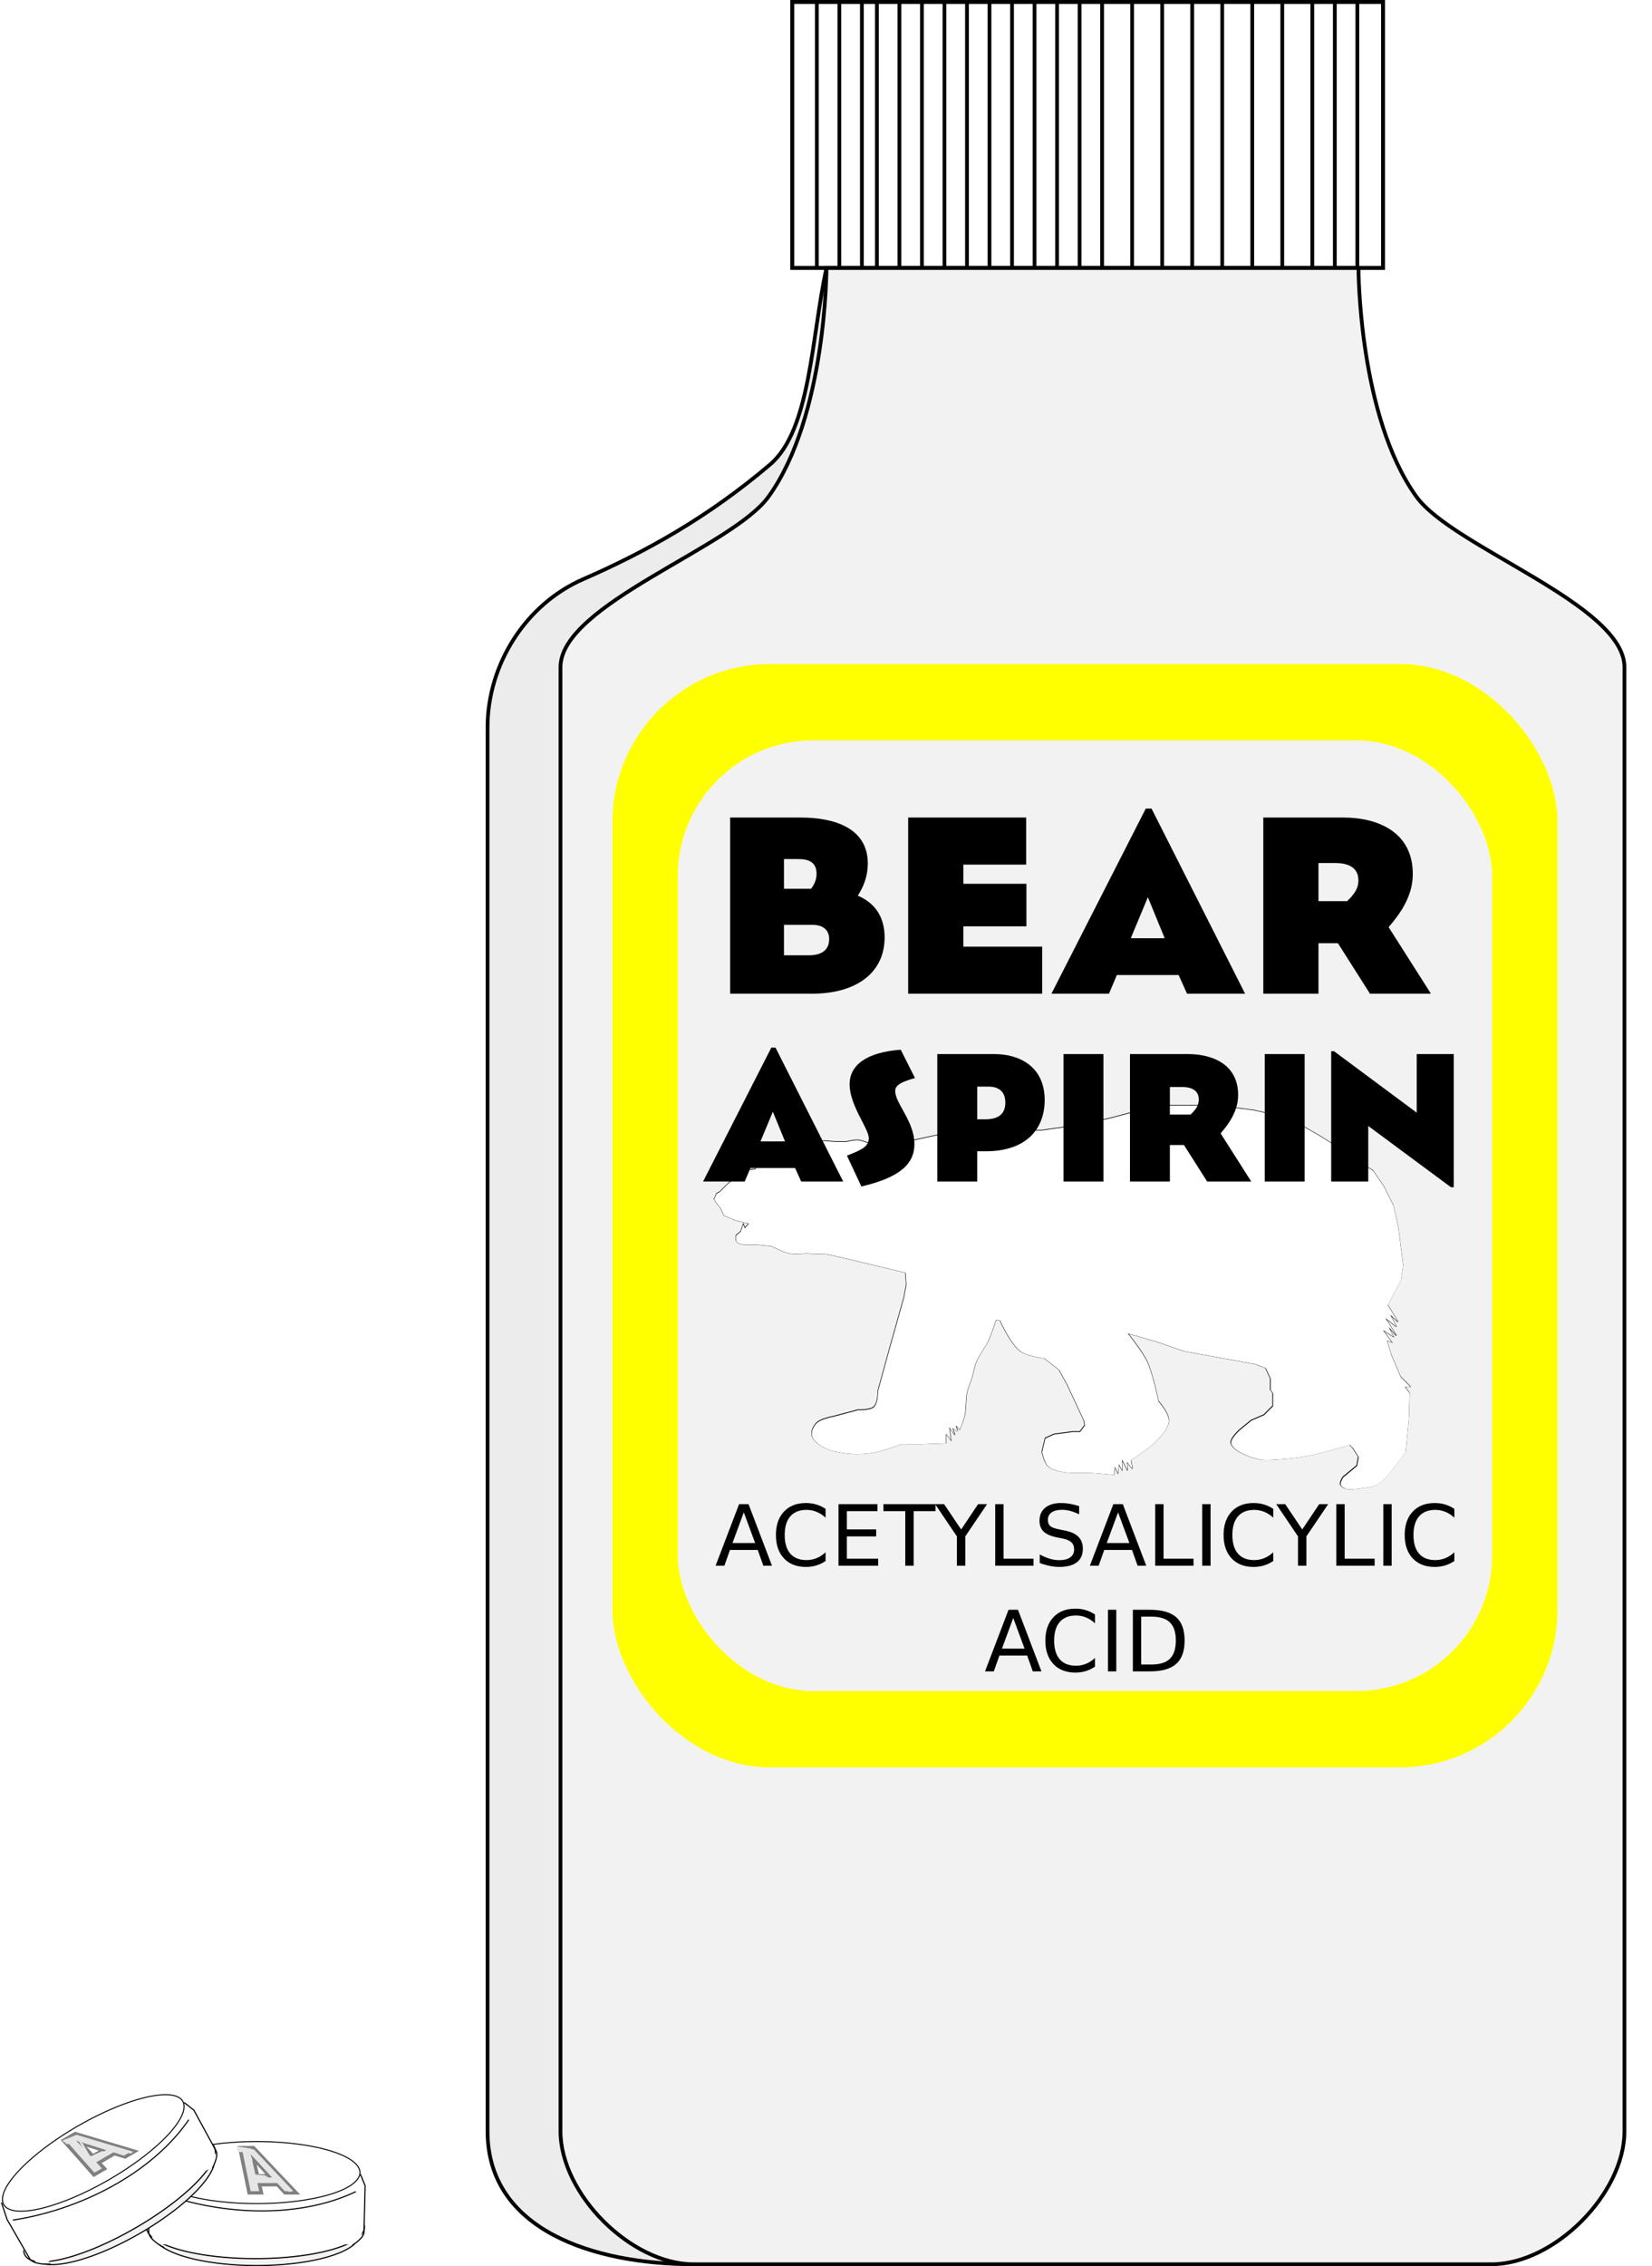 <svg xmlns="http://www.w3.org/2000/svg" width="469.469" height="643.586" viewBox="0 0 440.127 603.362"><defs><filter height="1.338" y="-.169" width="1.186" x="-.093" id="b" color-interpolation-filters="sRGB"><feGaussianBlur stdDeviation="29.703"/></filter><filter id="a" color-interpolation-filters="sRGB"><feGaussianBlur stdDeviation="6" in="SourceGraphic" result="result0"/><feDiffuseLighting lighting-color="#fff" surfaceScale="4" result="result5"><feDistantLight elevation="45" azimuth="235"/></feDiffuseLighting><feComposite k1="1.4" in2="SourceGraphic" in="result5" result="fbSourceGraphic" operator="arithmetic"/><feGaussianBlur result="result0" in="fbSourceGraphic" stdDeviation="6"/><feSpecularLighting specularExponent="25" surfaceScale="4" lighting-color="#fff" result="result1" in="result0"><feDistantLight azimuth="235" elevation="45"/></feSpecularLighting><feComposite k3="1" k2="1" operator="arithmetic" in="fbSourceGraphic" in2="result1" result="result4"/><feComposite operator="in" result="result2" in2="SourceGraphic" in="result4"/></filter></defs><g transform="translate(-29.84 -95.17)"><path d="M250.031 166.535c-3.97 17.946-4.172 43.083-15.004 52.29-16.62 14.13-33.241 23.327-49.862 30.577-15.31 6.677-25.433 22.73-25.433 39.433v373.763c0 26.41 28.456 35.434 54.866 35.434 141.733 0 35.433-531.497 35.433-531.497z" fill="#ececec" fill-rule="evenodd" stroke="#000"/><path d="M240.915 95.696v70.813H398.31V95.696z" fill="#fff" fill-rule="evenodd" stroke="#000" stroke-width="1.053"/><path d="M250.031 166.535s.01 39.441-15.433 60.867c-9.766 13.55-55.433 28.73-55.433 45.433v389.763c0 16.704 18.73 35.434 35.433 35.434h212.599c16.703 0 35.433-18.73 35.433-35.434V272.835c0-16.704-45.667-31.883-55.433-45.433-15.442-21.426-15.433-60.867-15.433-60.867z" fill="#f2f2f2" fill-rule="evenodd" stroke="#000"/><path d="M253.465 95.67v70.865M259.465 95.67v70.865M269.465 95.67v70.865M263.465 95.67v70.865M281.465 95.67v70.865M287.465 95.67v70.865M293.465 95.67v70.865M299.465 95.67v70.865M305.465 95.67v70.865M311.465 95.67v70.865M317.465 95.67v70.865M323.465 95.67v70.865M331.465 95.67v70.865M339.465 95.67v70.865M347.465 95.67v70.865M355.465 95.67v70.865M363.465 95.67v70.865M371.465 95.67v70.865M379.465 95.67v70.865M385.465 95.67v70.865M275.465 95.67v70.865" fill="none" stroke="#000"/><rect width="251.782" height="293.746" x="193.007" y="271.978" ry="41.964" fill="#ff0" filter="url(#a)"/><rect ry="36.163" y="292.28" x="210.409" height="253.141" width="216.978" fill="#f2f2f2"/><g fill-rule="evenodd"><path d="M-152.849 379.65l9.775-9.776 7.998-5.332 3.555-.889s2.303-4.837 4.443-6.22c3.805-2.46 13.33-2.666 13.33-2.666l4.443-7.998 5.332-3.555 11.553-5.332 17.773-4.443 14.218-5.332h1.778v-6.22l1.777-3.555s5.379-3.685 7.998-2.666c2.842 1.106 4.443 7.998 4.443 7.998h7.11l11.552.889h12.441s8.26-2.038 12.441-1.778c3.371.21 9.776 2.666 9.776 2.666l8.886.889h8.887l22.216-.889 20.44-4.443 20.438-4.443 19.55-.89 12.442-3.554 21.328-1.777 24.882 1.777H200.836l18.662-2.666 30.214-4.443 30.215-7.11 32.88-8.886 26.66-4.443h32.88l34.658 1.777 27.548 3.555 19.55 4.443 31.992 11.553 23.105 13.33 22.217 14.218 15.995 10.664 18.662 12.441 11.553 16.885 10.664 21.327 5.332 23.994 5.331 41.767-2.665 16.884-5.332 9.776-8.887 16.884 11.553 18.662-8.887-7.998 7.11 13.33-12.442-9.775 12.441 19.55-8.886-9.775 5.332 10.664-11.553-7.11 9.775 13.33-5.332-1.777 4.444 15.107 10.664 24.883 10.663 10.663h-6.22l5.332 7.11-.889 28.437-3.555 36.435-10.663 14.218s-10.838 15.55-18.662 20.44c-4.452 2.78-9.881 3.954-15.107 4.443-8.892.83-21.692 4.755-26.66-2.666-1.72-2.57 2.666-8.887 2.666-8.887l15.107-12.441 1.777-9.775-6.22-9.776-3.555-3.554s-14.774 4.281-22.216 6.22c-8.552 2.229-17.067 4.693-25.771 6.22-10.568 1.856-21.279 2.962-31.992 3.556-6.211.344-12.534 1.069-18.662 0-7.753-1.354-15.288-4.263-22.216-7.998-2.607-1.406-5.211-3.058-7.11-5.332-1.273-1.526-2.861-3.355-2.665-5.332.665-6.722 12.44-15.996 12.44-15.996l9.776-7.998 14.219-6.22 9.775-9.776v-14.218l-2.666-3.555V584.93l-5.332-11.553-11.553-4.443-78.201-14.218-31.103-10.664-31.103-8.887s15.976 19.728 21.327 31.103c6.426 13.66 12.442 43.544 12.442 43.544s12.236 13.898 11.552 22.217c-.97 11.809-21.328 28.437-21.328 28.437l-20.439 14.218 1.778 9.775-6.221-7.998.889 9.776-6.221-12.441v11.552l-3.555-6.22-.888 9.775-3.555-7.11-.889 8.887s-13.025-1.277-19.55-1.777c-14.205-1.09-28.9 1.038-42.655-2.666-3.838-1.034-7.959-2.421-10.664-5.332-3.708-3.99-6.221-15.107-6.221-15.107l3.555-15.108 9.775-4.443 20.439-2.666h7.998l5.332-7.11-.889-5.331-18.662-39.99-8.886-15.995-15.996-12.442s-19.219-2.455-26.66-7.997c-10.806-8.049-22.216-33.77-22.216-33.77l-4.443-.888s-5.243 16.282-8.887 23.994c-3.516 7.441-9.212 13.757-12.441 21.327-2.538 5.951-3.42 12.482-5.332 18.662-1.661 5.37-4.147 10.502-5.332 15.996-1.82 8.442-.771 17.345-2.666 25.771-1.172 5.21-5.332 15.107-5.332 15.107s-6.22-7.998-3.555-1.777c2.666 6.22-.888 2.666-.888 2.666l-3.555-2.666 2.666 7.998-6.22-8.887 1.777 14.219-5.332-7.11v10.664l-25.771.89H47.099s-21.565 8.128-32.88 9.774c-10.26 1.493-20.86 1.606-31.103 0-8.607-1.349-17.643-3.152-24.883-7.998-4.192-2.805-8.967-6.573-9.775-11.552-.767-4.724 1.92-9.974 5.332-13.33 4.746-4.668 18.662-7.11 18.662-7.11l26.66-7.109s13.4.615 17.772-3.554c4.42-4.214 4.444-17.773 4.444-17.773l12.44-45.322 15.997-56.874 2.666-14.218-.889-13.33-29.326-7.11-37.323-8.886-19.55-4.443-23.994-.889s-11.96 1.143-17.773 0c-6.91-1.358-19.55-7.998-19.55-7.998l-17.774-1.777h-13.33s-5.541-.68-7.11-2.666c-1.479-1.875-.888-7.11-.888-7.11l5.332-4.443 2.666-7.998 1.777 4.444 4.444-5.332-15.107-3.555-12.442-5.332-3.554-7.998-4.444-5.332-2.666-4.443 2.666-6.22z" stroke="#000" filter="url(#b)" transform="translate(258.627 320.6) scale(.242)"/><path d="M221.613 412.537l2.367-2.368 1.937-1.29.861-.216s.558-1.171 1.076-1.506c.921-.596 3.228-.646 3.228-.646l1.076-1.937 1.291-.86 2.798-1.292 4.304-1.076 3.443-1.291h.43v-1.506l.43-.861s1.303-.892 1.937-.646c.689.268 1.076 1.937 1.076 1.937h1.722l2.798.215h3.012s2-.493 3.013-.43c.816.05 2.367.645 2.367.645l2.152.216h2.152l5.38-.216 4.95-1.076 4.95-1.076 4.734-.215 3.012-.86 5.165-.43 6.026.43h7.962l4.52-.646 7.316-1.076 7.317-1.722 7.962-2.152 6.456-1.076h7.962l8.393.43 6.671.862 4.734 1.076 7.747 2.797 5.596 3.228 5.38 3.443 3.873 2.583 4.52 3.012 2.797 4.09 2.582 5.164 1.291 5.81 1.292 10.114-.646 4.09-1.291 2.366-2.152 4.09 2.797 4.518-2.152-1.936 1.722 3.228-3.013-2.368 3.013 4.735-2.152-2.367 1.291 2.582-2.797-1.722 2.367 3.228-1.291-.43 1.076 3.658 2.582 6.026 2.582 2.582h-1.506l1.291 1.722-.215 6.886-.86 8.823-2.583 3.443s-2.625 3.766-4.52 4.95c-1.077.673-2.392.958-3.658 1.076-2.153.201-5.253 1.152-6.456-.646-.416-.622.646-2.152.646-2.152l3.658-3.012.43-2.368-1.506-2.367-.86-.86s-3.578 1.036-5.38 1.506c-2.071.54-4.133 1.136-6.241 1.506-2.56.45-5.153.717-7.747.86-1.504.084-3.035.26-4.52 0-1.877-.327-3.702-1.031-5.38-1.936-.63-.34-1.261-.74-1.72-1.291-.31-.37-.694-.812-.647-1.291.162-1.628 3.013-3.874 3.013-3.874l2.367-1.937 3.444-1.506 2.367-2.367v-3.443l-.646-.861v-3.013l-1.291-2.797-2.798-1.076-18.937-3.444-7.532-2.582-7.532-2.152s3.87 4.777 5.165 7.532c1.556 3.308 3.013 10.545 3.013 10.545s2.963 3.365 2.797 5.38c-.235 2.86-5.165 6.886-5.165 6.886l-4.95 3.443.431 2.367-1.506-1.936.215 2.367-1.506-3.013v2.798l-.861-1.507-.215 2.367-.861-1.721-.215 2.152s-3.155-.31-4.735-.43c-3.44-.264-6.998.25-10.329-.646-.93-.25-1.927-.587-2.582-1.291-.898-.966-1.507-3.659-1.507-3.659l.861-3.658 2.367-1.076 4.95-.646h1.936l1.292-1.721-.216-1.292-4.519-9.683-2.152-3.874-3.873-3.013s-4.654-.594-6.456-1.937c-2.617-1.949-5.38-8.177-5.38-8.177l-1.076-.215s-1.27 3.943-2.152 5.81c-.851 1.802-2.23 3.332-3.013 5.165-.615 1.44-.828 3.022-1.291 4.519-.402 1.3-1.004 2.543-1.291 3.874-.441 2.044-.187 4.2-.646 6.24-.283 1.262-1.291 3.659-1.291 3.659s-1.506-1.937-.86-.43c.645 1.506-.216.645-.216.645l-.86-.646.645 1.937-1.507-2.152.43 3.443-1.29-1.721v2.582l-6.241.215h-5.595s-5.222 1.969-7.963 2.367c-2.484.362-5.051.39-7.531 0-2.085-.326-4.273-.763-6.026-1.936-1.015-.68-2.171-1.592-2.367-2.798-.186-1.144.465-2.415 1.291-3.228 1.15-1.13 4.52-1.722 4.52-1.722l6.455-1.721s3.245.149 4.304-.86c1.07-1.021 1.076-4.305 1.076-4.305l3.013-10.975 3.873-13.773.646-3.443-.215-3.228-7.102-1.721-9.038-2.152-4.734-1.076-5.81-.215s-2.897.276-4.305 0c-1.673-.33-4.734-1.937-4.734-1.937l-4.304-.43h-3.228s-1.342-.165-1.722-.646c-.358-.454-.215-1.722-.215-1.722l1.291-1.076.646-1.937.43 1.076 1.076-1.29-3.658-.862-3.013-1.29-.86-1.938-1.076-1.29-.646-1.077.646-1.506z" fill="#fff"/></g><g style="line-height:125%;-inkscape-font-specification:Ahoj;text-align:center" font-weight="400" font-size="70" font-family="Ahoj" letter-spacing="0" word-spacing="0" text-anchor="middle"><path d="M224.358 359.741h21.84c11.83 0 19.32-5.6 19.32-14.98 0-5.88-2.94-9.31-7.14-11.13 1.54-2.38 2.66-5.18 2.66-8.54 0-9.45-8.89-12.25-17.85-12.25h-18.83v46.9zm21.84-18.34c3.01 0 4.55 1.47 4.55 3.78 0 2.31-1.26 4.34-5.46 4.34h-6.58v-8.12h7.49zm-3.64-17.5c2.87 0 4.83.91 4.83 3.92 0 1.68-.7 3.01-1.47 3.99h-7.21v-7.91h3.85zM307.5 359.741v-12.53h-21v-5.39h16.8v-11.34h-16.8v-5.11h16.73v-12.53H271.8v46.9h35.7zM336.636 310.461h-1.54l-25.13 49.28h15.33l2.1-4.97h16.45l2.24 4.97h15.47l-24.92-49.28zm-.98 23.59l4.48 10.92h-9.03l4.55-10.92zM366.409 359.741h14.7v-13.44h5.18l8.54 13.44h16.24l-11.27-17.71c2.94-3.43 6.44-8.12 6.44-14.14 0-11.34-9.52-15.05-18.48-15.05h-21.35v46.9zm19.18-34.79c2.87 0 6.16.84 6.16 4.62 0 2.38-1.4 3.99-3.01 5.53h-7.63v-10.15h4.48z"/></g><g style="line-height:125%;-inkscape-font-specification:Ahoj;text-align:center" font-weight="400" font-size="50.641" font-family="Ahoj" letter-spacing="0" word-spacing="0" text-anchor="middle"><path d="M236.452 374.099h-1.114l-18.18 35.65h11.09l1.52-3.595h11.9l1.62 3.596h11.192l-18.028-35.651zm-.709 17.066l3.241 7.9h-6.532l3.291-7.9zM269.814 374.656c-9.318.709-13.622 4.203-13.622 9.216 0 5.621 5.115 11.8 5.115 14.332 0 2.228-1.823 3.089-5.824 4.659l3.849 8.204c10.989-2.533 14.128-6.483 14.128-11.293 0-6.027-5.114-10.838-5.114-14.079 0-1.215.658-2.228 5.266-3.494l-3.798-7.545zM279.553 409.75h10.635v-8.052h2.279c11.14 0 15.698-6.28 15.698-13.622 0-9.065-6.887-12.256-13.369-12.256h-15.243v33.93zm13.673-25.27c2.178 0 4.457.912 4.457 4.254 0 2.481-1.216 4.456-5.368 4.456h-2.127v-8.71h3.038zM313.182 409.75h10.635v-33.93h-10.635v33.93zM330.887 409.75h10.634v-9.723h3.748l6.178 9.723h11.748l-8.153-12.812c2.127-2.482 4.66-5.875 4.66-10.23 0-8.204-6.888-10.888-13.37-10.888h-15.446v33.93zm13.875-25.169c2.076 0 4.457.608 4.457 3.343 0 1.721-1.013 2.886-2.178 4h-5.52v-7.343h3.241zM366.79 409.75h10.635v-33.93H366.79v33.93zM416.398 411.27h.76v-35.45h-9.875v15.598l-22.029-16.357h-.76v34.689h9.876v-14.787l22.028 16.306z"/></g><path d="M125.715 689.985a27.504 8.393 0 01-27.504 8.393 27.504 8.393 0 01-27.504-8.393 27.504 8.393 0 0127.504-8.393 27.504 8.393 0 0127.504 8.393z" fill="#f2f2f2" stroke="#000" stroke-linecap="round" stroke-linejoin="bevel" stroke-width=".307"/><path d="M126.95 688.144a29.05 8.389 0 01-29.05 8.389 29.05 8.389 0 01-29.048-8.389 29.05 8.389 0 0129.049-8.389 29.05 8.389 0 0129.05 8.389z" fill="#fff" stroke="#000" stroke-width=".315" stroke-linecap="round" stroke-linejoin="bevel"/><path d="M71.041 670.985h54.364l1.84 5.246v10.229l-1.84 6.27H71.04l-1.841-5.34V676.23l1.841-5.246z" fill="#fff"/><path d="M125.734 673.62a27.523 8.258 0 01-27.523 8.258 27.523 8.258 0 01-27.524-8.258 27.523 8.258 0 0127.524-8.258 27.523 8.258 0 0127.523 8.258z" fill="#fff" stroke="#000" stroke-width=".268" stroke-linecap="round" stroke-linejoin="bevel"/><path d="M70.427 672.826l-.96 4.645v12.089c0 1.9 4.03 4.03 4.03 4.03l-.31-.31M125.875 674.067l1.247 3.094-.31 12.386c-.039 1.539-3.1 3.422-3.1 3.422" fill="none" stroke="#000" stroke-width=".307"/><path d="M70.707 678.385c16.456 6.456 37.963 7.91 53.943.31" fill="none" stroke="#000" stroke-width=".298"/><g fill="#e6e6e6" stroke="gray" font-weight="700" font-size="22.5" font-family="sans-serif" letter-spacing="0" word-spacing="0" text-anchor="middle"><g style="line-height:125%;-inkscape-font-specification:'sans-serif Bold';text-align:center"><path d="M-971.48 235.191h-6.613l-1.044 2.988h-4.251l6.075-16.402h5.043l6.075 16.402h-4.252l-1.032-2.988zm-5.558-3.043h4.493l-2.241-6.526-2.252 6.526z" transform="matrix(.722 0 .416 .722 707.223 506.96)" stroke-width="1.5"/></g><g style="line-height:125%;-inkscape-font-specification:'sans-serif Bold';text-align:center"><path d="M-971.48 235.191h-6.613l-1.044 2.988h-4.251l6.075-16.402h5.043l6.075 16.402h-4.252l-1.032-2.988zm-5.558-3.043h4.493l-2.241-6.526-2.252 6.526z" transform="matrix(.722 0 .416 .722 707.223 506.96)"/></g></g><path d="M97.352 668.172l9.318 10.545h.936l-10.855-11.481-4.036-.614.62 1.55z" fill="#e6e6e6" fill-rule="evenodd"/><path d="M97.055 670.032v4.03l3.41.31.93.62-4.96.31v-6.51z" fill="#e6e6e6" fill-rule="evenodd"/><g><path d="M86.689 668.817a27.504 8.393-30 01-19.623 21.02 27.504 8.393-30 01-28.015 6.484 27.504 8.393-30 0119.622-21.02 27.504 8.393-30 0128.016-6.484z" fill="#f2f2f2" stroke="#000" stroke-linecap="round" stroke-linejoin="bevel" stroke-width=".307"/><path d="M86.838 666.605a29.05 8.389-30 01-20.963 21.79 29.05 8.389-30 01-29.352 7.26 29.05 8.389-30 0120.963-21.79 29.05 8.389-30 0129.352-7.26z" fill="#fff" stroke="#000" stroke-width=".315" stroke-linecap="round" stroke-linejoin="bevel"/><path d="M29.84 679.7l47.08-27.182 4.218 3.622 5.114 8.859 1.541 6.35-47.08 27.182-4.265-3.704-5.58-9.664-1.028-5.464z" fill="#fff"/><path d="M78.523 654.634a27.523 8.258-30 01-19.707 20.914 27.523 8.258-30 01-27.965 6.61 27.523 8.258-30 0119.707-20.913 27.523 8.258-30 0127.965-6.61z" fill="#fff" stroke="#000" stroke-width=".268" stroke-linecap="round" stroke-linejoin="bevel"/><path d="M30.23 681.6l1.49 4.503 6.045 10.47c.95 1.644 5.504 1.474 5.504 1.474l-.423-.113M78.87 654.951l2.625 2.056 5.925 10.882c.736 1.352-.974 4.514-.974 4.514" fill="none" stroke="#000" stroke-width=".307"/><path d="M33.25 686.275c17.48-2.637 36.833-12.132 46.872-26.703" fill="none" stroke="#000" stroke-width=".298"/><g fill="#e6e6e6" stroke="gray" font-weight="700" font-size="22.5" font-family="sans-serif" letter-spacing="0" word-spacing="0" text-anchor="middle"><g style="line-height:125%;-inkscape-font-specification:'sans-serif Bold';text-align:center"><path d="M-971.48 235.191h-6.613l-1.044 2.988h-4.251l6.075-16.402h5.043l6.075 16.402h-4.252l-1.032-2.988zm-5.558-3.043h4.493l-2.241-6.526-2.252 6.526z" transform="matrix(.626 -.361 .721 .418 498.778 219.558)" stroke-width="1.5"/></g><g style="line-height:125%;-inkscape-font-specification:'sans-serif Bold';text-align:center"><path d="M-971.48 235.191h-6.613l-1.044 2.988h-4.251l6.075-16.402h5.043l6.075 16.402h-4.252l-1.032-2.988zm-5.558-3.043h4.493l-2.241-6.526-2.252 6.526z" transform="matrix(.626 -.361 .721 .418 498.778 219.558)"/></g></g><path d="M51.22 664.107l13.341 4.474.811-.468-15.141-4.516-3.802 1.487 1.312 1.032z" fill="#e6e6e6" fill-rule="evenodd"/><path d="M51.892 665.867l2.014 3.49 3.108-1.437 1.116.072-4.14 2.748-3.255-5.637z" fill="#e6e6e6" fill-rule="evenodd"/></g><g style="line-height:125%;text-align:center" font-weight="400" font-size="22.5" font-family="sans-serif" letter-spacing="0" word-spacing="0" text-anchor="middle"><path d="M228.002 497.836l-3.01 8.163h6.031l-3.02-8.163zm-1.252-2.186h2.516l6.25 16.402h-2.306l-1.494-4.207h-7.394l-1.494 4.207h-2.34l6.262-16.402zM249.788 496.913v2.34q-1.12-1.043-2.395-1.56-1.263-.516-2.692-.516-2.812 0-4.306 1.725-1.494 1.714-1.494 4.966 0 3.24 1.494 4.965 1.494 1.714 4.306 1.714 1.429 0 2.692-.516 1.275-.516 2.395-1.56v2.318q-1.164.791-2.472 1.187-1.296.395-2.746.395-3.725 0-5.867-2.274-2.142-2.285-2.142-6.23 0-3.954 2.142-6.229 2.142-2.285 5.867-2.285 1.472 0 2.768.396 1.308.384 2.45 1.164zM253.238 495.65h10.37v1.868h-8.15v4.855h7.81v1.868h-7.81v5.944h8.349v1.867h-10.57V495.65zM265.202 495.65h13.876v1.868h-5.823v14.534h-2.23v-14.534h-5.823v-1.868z"/><path d="M278.979 495.65h2.384l4.548 6.745 4.516-6.745h2.384l-5.801 8.591v7.811h-2.23v-7.81l-5.801-8.592zM294.986 495.65h2.22v14.535h7.986v1.867h-10.206V495.65zM317.343 496.188v2.164q-1.263-.604-2.384-.9-1.12-.297-2.164-.297-1.813 0-2.802.703-.978.703-.978 2 0 1.087.649 1.648.659.549 2.483.89l1.34.274q2.483.473 3.658 1.67 1.187 1.187 1.187 3.186 0 2.384-1.604 3.615-1.593 1.23-4.68 1.23-1.165 0-2.483-.264-1.308-.263-2.714-.78v-2.285q1.351.758 2.648 1.143 1.296.384 2.549.384 1.9 0 2.933-.747t1.033-2.131q0-1.209-.747-1.89-.736-.68-2.428-1.022l-1.352-.263q-2.483-.495-3.592-1.55-1.11-1.054-1.11-2.933 0-2.175 1.527-3.427 1.538-1.253 4.23-1.253 1.154 0 2.351.209 1.198.209 2.45.626zM327.714 497.836l-3.01 8.163h6.031l-3.02-8.163zm-1.252-2.186h2.516l6.25 16.402h-2.306l-1.494-4.207h-7.394l-1.494 4.207h-2.34l6.262-16.402zM337.613 495.65h2.22v14.535h7.986v1.867h-10.206V495.65zM350.137 495.65h2.22v16.402h-2.22V495.65zM369.056 496.913v2.34q-1.12-1.043-2.395-1.56-1.264-.516-2.692-.516-2.812 0-4.307 1.725-1.494 1.714-1.494 4.966 0 3.24 1.494 4.965 1.495 1.714 4.307 1.714 1.428 0 2.692-.516 1.274-.516 2.395-1.56v2.318q-1.165.791-2.472 1.187-1.297.395-2.747.395-3.724 0-5.867-2.274-2.142-2.285-2.142-6.23 0-3.954 2.142-6.229 2.143-2.285 5.867-2.285 1.472 0 2.769.396 1.307.384 2.45 1.164zM369.858 495.65h2.384l4.548 6.745 4.515-6.745h2.384l-5.8 8.591v7.811h-2.23v-7.81l-5.801-8.592zM385.865 495.65h2.219v14.535h7.987v1.867h-10.206V495.65zM398.39 495.65h2.218v16.402h-2.219V495.65zM417.308 496.913v2.34q-1.121-1.043-2.395-1.56-1.264-.516-2.692-.516-2.813 0-4.307 1.725-1.494 1.714-1.494 4.966 0 3.24 1.494 4.965 1.494 1.714 4.307 1.714 1.428 0 2.692-.516 1.274-.516 2.395-1.56v2.318q-1.165.791-2.472 1.187-1.297.395-2.747.395-3.724 0-5.867-2.274-2.142-2.285-2.142-6.23 0-3.954 2.142-6.229 2.143-2.285 5.867-2.285 1.472 0 2.769.396 1.307.384 2.45 1.164zM299.787 525.961l-3.01 8.163h6.031l-3.021-8.163zm-1.253-2.186h2.516l6.252 16.402h-2.308l-1.494-4.207h-7.394l-1.494 4.207h-2.34l6.262-16.402zM321.573 525.038v2.34q-1.12-1.043-2.395-1.56-1.264-.516-2.692-.516-2.812 0-4.307 1.725-1.494 1.714-1.494 4.966 0 3.24 1.494 4.965 1.495 1.714 4.307 1.714 1.428 0 2.692-.516 1.274-.516 2.395-1.56v2.318q-1.165.791-2.472 1.187-1.297.395-2.747.395-3.724 0-5.866-2.274-2.143-2.285-2.143-6.23 0-3.954 2.143-6.229 2.142-2.285 5.866-2.285 1.472 0 2.769.396 1.307.384 2.45 1.164zM325.022 523.775h2.22v16.402h-2.22v-16.402zM333.877 525.599v12.755h2.681q3.395 0 4.966-1.538 1.582-1.538 1.582-4.856 0-3.296-1.582-4.823-1.571-1.538-4.966-1.538h-2.68zm-2.219-1.824h4.56q4.768 0 6.998 1.988 2.23 1.978 2.23 6.197 0 4.24-2.241 6.229-2.241 1.988-6.987 1.988h-4.56v-16.402z"/></g><path d="M247.465 95.67v70.865M391.465 95.67v70.865" fill="none" stroke="#000"/></g></svg>